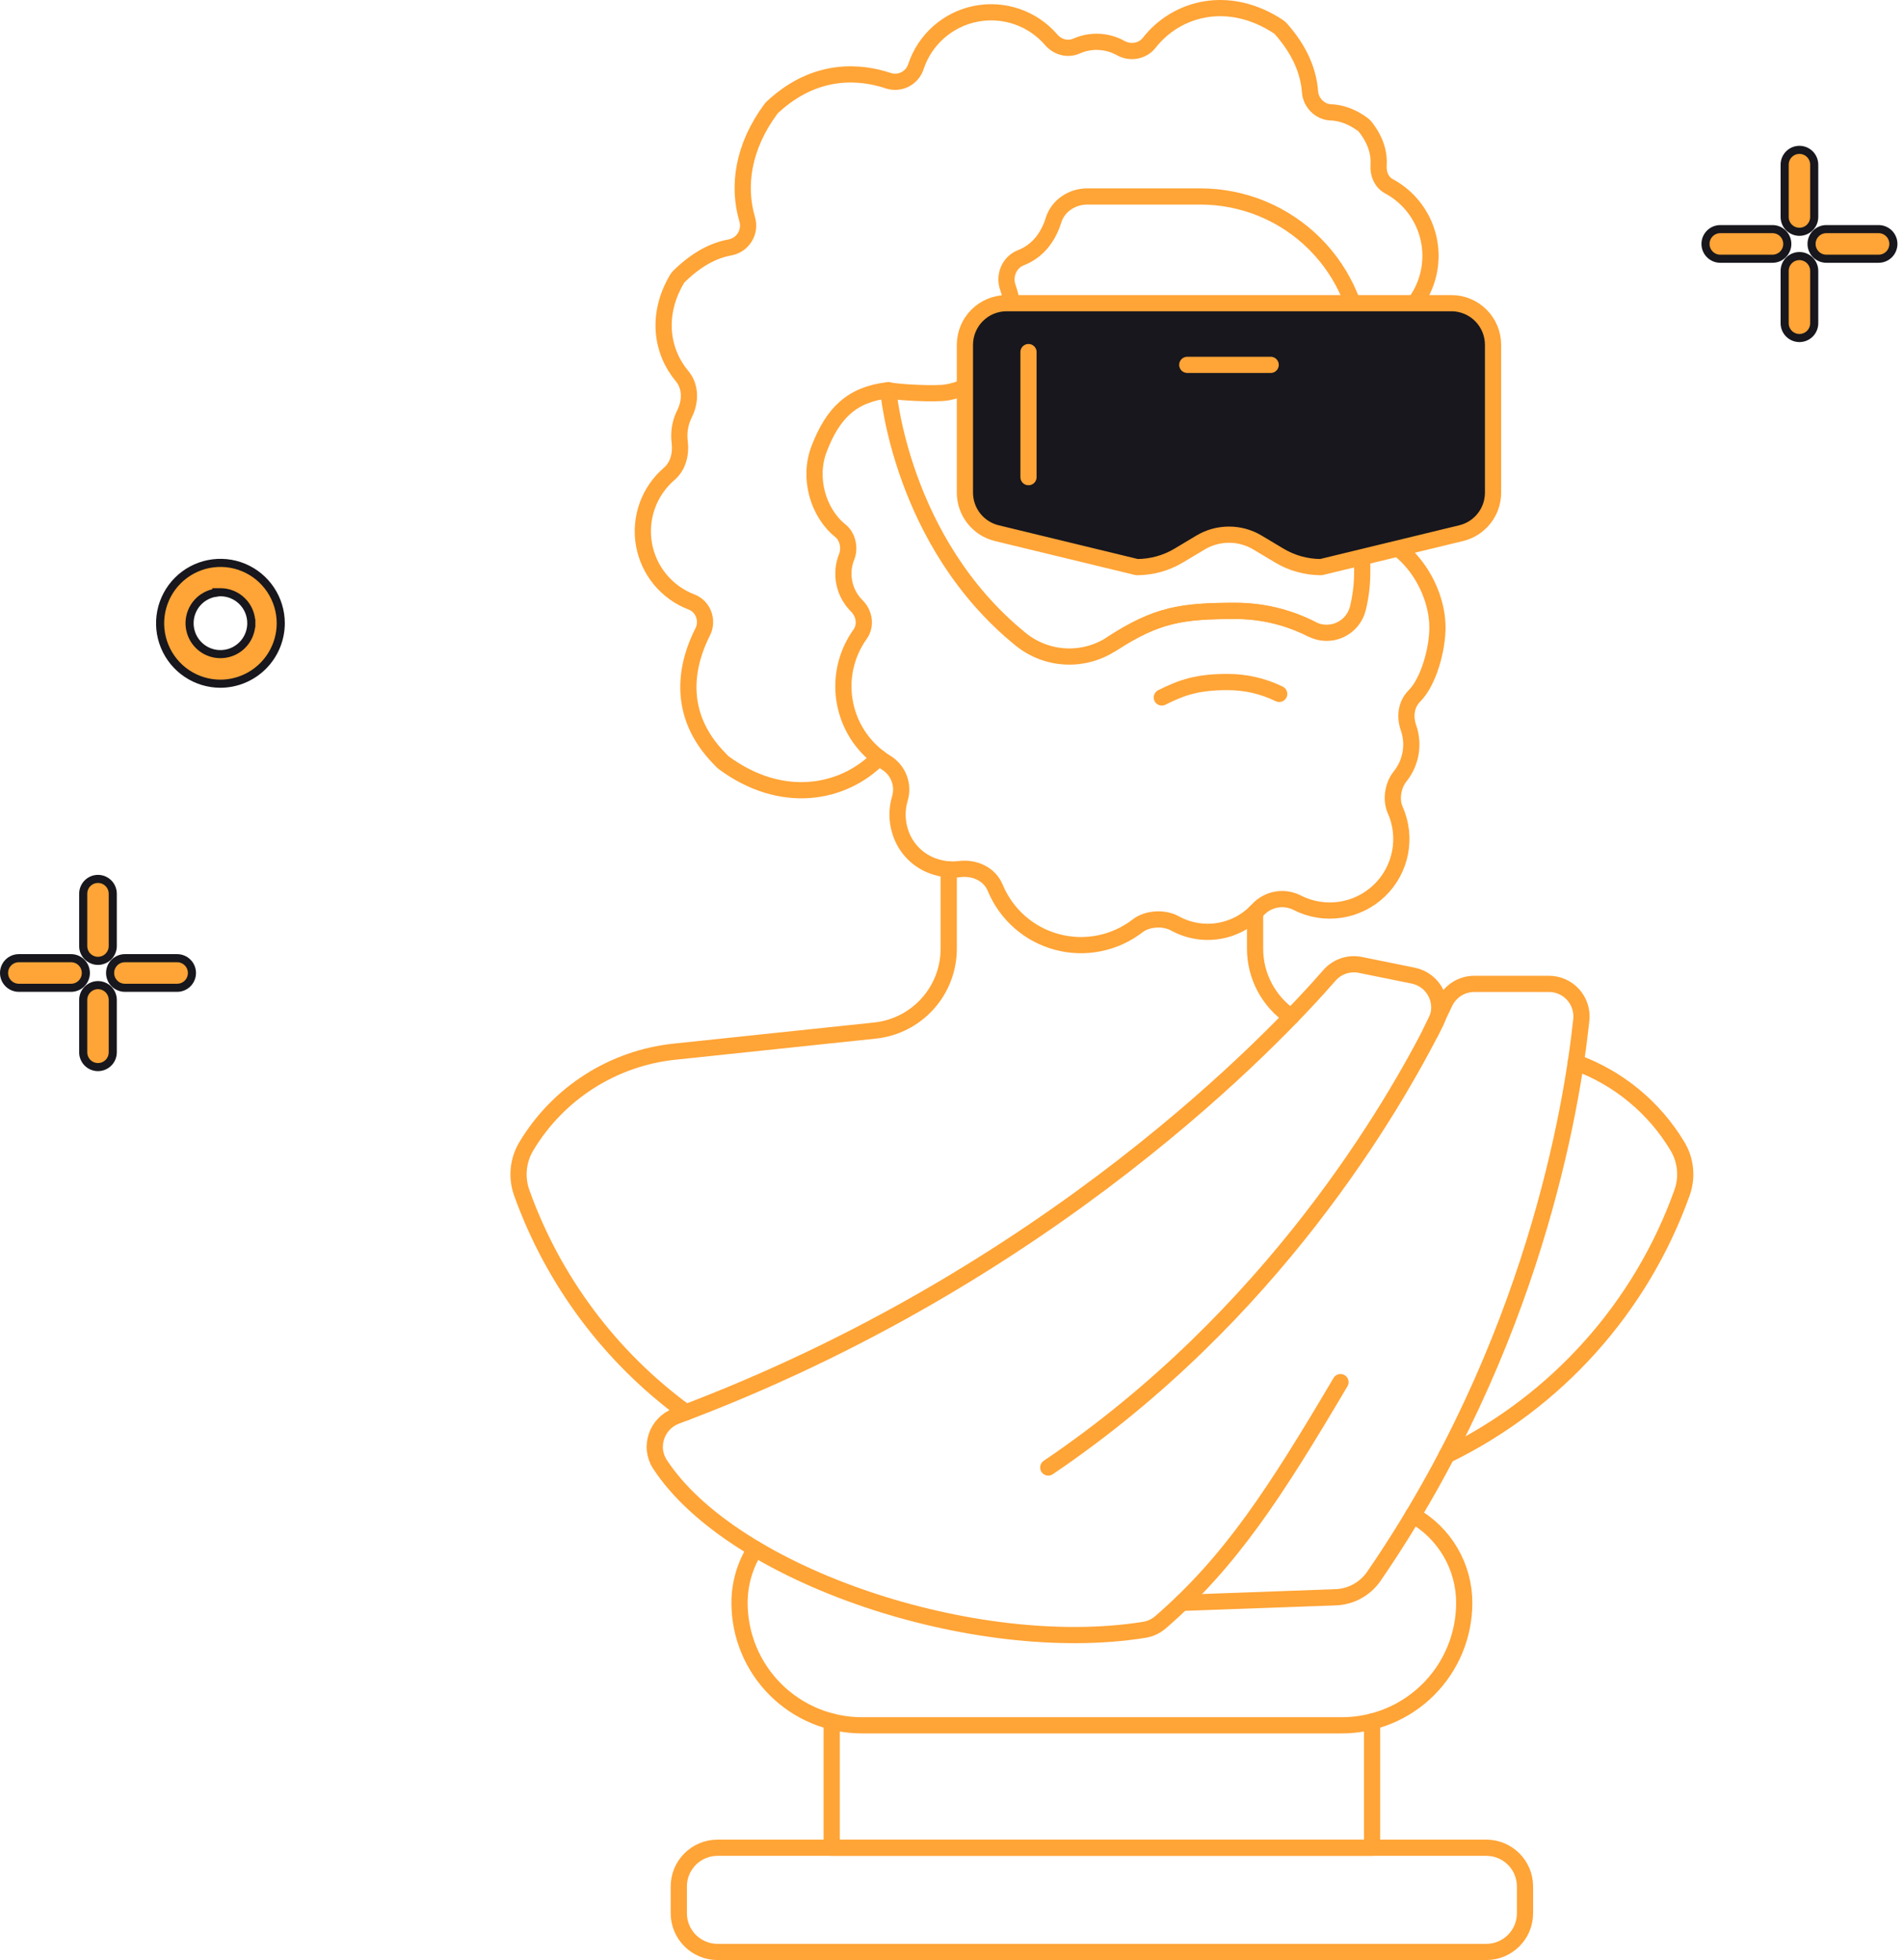 <?xml version="1.0" encoding="UTF-8"?> <svg xmlns="http://www.w3.org/2000/svg" width="235" height="242" viewBox="0 0 235 242" fill="none"> <path d="M169.348 212.514V228.098H102.652V212.514" stroke="#FFA436" stroke-width="2" stroke-linecap="round" stroke-linejoin="round"></path> <path d="M174.398 187.057C176.317 188.134 177.914 189.703 179.025 191.602C180.137 193.501 180.723 195.662 180.722 197.863C180.724 199.848 180.334 201.814 179.576 203.649C178.817 205.484 177.705 207.151 176.301 208.555C174.898 209.96 173.232 211.074 171.398 211.834C169.564 212.594 167.598 212.985 165.613 212.985H106.387C102.38 212.985 98.537 211.393 95.703 208.56C92.869 205.726 91.277 201.883 91.277 197.875C91.272 195.512 91.947 193.197 93.219 191.205" stroke="#FFA436" stroke-width="2" stroke-linecap="round" stroke-linejoin="round"></path> <path d="M159.367 125.526C157.992 124.594 156.867 123.341 156.09 121.874C155.312 120.407 154.906 118.773 154.906 117.113V112.656" stroke="#FFA436" stroke-width="2" stroke-linecap="round" stroke-linejoin="round"></path> <path d="M178.559 179.647C192.106 173.052 202.533 161.416 207.61 147.229C207.945 146.289 208.067 145.286 207.967 144.292C207.867 143.299 207.548 142.341 207.032 141.486C204.16 136.704 199.733 133.055 194.491 131.15" stroke="#FFA436" stroke-width="2" stroke-linecap="round" stroke-linejoin="round"></path> <path d="M117.097 107.318V117.113C117.097 119.624 116.167 122.046 114.487 123.912C112.807 125.779 110.495 126.957 107.998 127.22L83.254 129.825C79.51 130.218 75.909 131.477 72.736 133.502C69.563 135.527 66.904 138.262 64.969 141.491C64.453 142.345 64.134 143.304 64.034 144.297C63.934 145.29 64.056 146.293 64.391 147.233C68.279 158.101 75.341 167.55 84.662 174.357" stroke="#FFA436" stroke-width="2" stroke-linecap="round" stroke-linejoin="round"></path> <path d="M183.444 228.098H88.559C85.921 228.098 83.781 230.237 83.781 232.876V236.184C83.781 238.823 85.921 240.962 88.559 240.962H183.444C186.082 240.962 188.222 238.823 188.222 236.184V232.876C188.222 230.237 186.082 228.098 183.444 228.098Z" stroke="#FFA436" stroke-width="2" stroke-linecap="round" stroke-linejoin="round"></path> <path d="M167.924 41.285C169.987 41.045 171.919 40.153 173.441 38.739C174.962 37.326 175.993 35.464 176.384 33.424C176.775 31.384 176.505 29.273 175.613 27.397C174.722 25.521 173.255 23.978 171.427 22.993C170.508 22.496 170.082 21.458 170.154 20.416C170.256 18.954 169.819 17.338 168.527 15.685C168.422 15.552 168.299 15.433 168.162 15.333C166.798 14.346 165.468 13.911 164.232 13.867C162.911 13.82 161.783 12.666 161.689 11.346C161.511 8.895 160.48 6.259 158.126 3.597C158.022 3.477 157.903 3.372 157.772 3.283C151.6 -0.771 145.189 0.997 141.846 5.279C141.02 6.339 139.497 6.596 138.326 5.938C137.498 5.475 136.573 5.21 135.625 5.167C134.677 5.123 133.732 5.301 132.865 5.686C131.778 6.17 130.525 5.819 129.75 4.918C128.621 3.606 127.163 2.617 125.527 2.052C123.891 1.487 122.134 1.367 120.436 1.703C118.737 2.039 117.159 2.819 115.861 3.965C114.563 5.11 113.592 6.58 113.047 8.223C112.939 8.562 112.764 8.877 112.533 9.148C112.302 9.42 112.02 9.642 111.702 9.804C111.384 9.966 111.038 10.062 110.682 10.089C110.327 10.116 109.97 10.072 109.632 9.96C106.343 8.863 100.763 8.198 95.363 13.211C95.275 13.293 95.195 13.383 95.123 13.479C91.664 18.177 91.031 23.002 92.217 27.049C92.33 27.422 92.363 27.814 92.312 28.201C92.262 28.587 92.13 28.959 91.925 29.29C91.72 29.622 91.447 29.906 91.124 30.123C90.801 30.341 90.435 30.487 90.051 30.552C88.102 30.911 86.019 31.962 83.836 34.093C83.721 34.206 83.621 34.333 83.539 34.471C80.928 38.928 81.675 43.431 84.176 46.417C85.272 47.718 85.249 49.557 84.489 51.075C84.064 51.922 83.843 52.856 83.844 53.804C83.844 54.056 83.86 54.307 83.891 54.556C84.076 56.017 83.711 57.539 82.594 58.5C81.367 59.555 80.434 60.91 79.888 62.435C79.341 63.959 79.201 65.598 79.479 67.193C79.757 68.788 80.445 70.283 81.476 71.532C82.506 72.781 83.843 73.741 85.356 74.317C86.809 74.873 87.435 76.612 86.731 77.998C84.875 81.651 83.144 87.988 88.934 93.778C89.041 93.901 89.157 94.017 89.282 94.124C96.45 99.438 104.047 98.047 108.484 93.538" stroke="#FFA436" stroke-width="2" stroke-linecap="round" stroke-linejoin="round"></path> <path d="M137.188 79.504C142.764 75.885 145.801 75.414 152.535 75.414C155.793 75.42 159.004 76.194 161.907 77.674" stroke="#FFA436" stroke-width="2" stroke-linecap="round" stroke-linejoin="round"></path> <path d="M143.395 86.1C145.944 84.815 147.888 84.195 151.473 84.195C153.694 84.183 155.887 84.684 157.883 85.66" stroke="#FFA436" stroke-width="2" stroke-linecap="round" stroke-linejoin="round"></path> <path d="M109.638 48.169C105.075 48.699 102.793 51.035 101.109 55.386C99.7 59.012 100.981 63.326 103.734 65.527C104.63 66.242 104.929 67.668 104.501 68.729C104.089 69.753 103.988 70.875 104.211 71.956C104.434 73.037 104.971 74.027 105.754 74.804C106.694 75.744 106.927 77.219 106.155 78.297C105.273 79.532 104.654 80.935 104.337 82.42C104.021 83.905 104.014 85.439 104.316 86.926C104.618 88.414 105.224 89.823 106.095 91.067C106.966 92.31 108.083 93.361 109.378 94.153C110.104 94.6 110.663 95.272 110.969 96.067C111.276 96.861 111.313 97.735 111.074 98.553C110.677 99.869 110.681 101.274 111.085 102.589C111.398 103.649 111.973 104.613 112.758 105.391C113.542 106.169 114.511 106.737 115.574 107.041C116.499 107.322 117.472 107.406 118.432 107.288C120.266 107.055 122.126 107.884 122.834 109.592C123.506 111.219 124.544 112.669 125.867 113.83C127.19 114.991 128.763 115.831 130.464 116.285C132.164 116.74 133.947 116.796 135.673 116.45C137.398 116.104 139.021 115.365 140.415 114.29C141.64 113.351 143.671 113.249 145.026 113.996C146.677 114.904 148.587 115.23 150.446 114.919C152.305 114.608 154.005 113.68 155.271 112.284C155.876 111.637 156.675 111.204 157.548 111.051C158.421 110.899 159.319 111.036 160.108 111.44C161.736 112.271 163.582 112.577 165.391 112.315C167.2 112.053 168.884 111.237 170.21 109.978C171.536 108.719 172.439 107.08 172.794 105.287C173.149 103.494 172.94 101.635 172.195 99.965C171.634 98.712 171.93 96.93 172.793 95.864C173.466 95.03 173.916 94.038 174.099 92.982C174.282 91.926 174.193 90.841 173.839 89.829C173.36 88.464 173.548 86.931 174.572 85.914C176.328 84.162 177.415 80.148 177.415 77.471C177.415 72.256 173.294 66.239 168.132 66.026" stroke="#FFA436" stroke-width="2" stroke-linecap="round" stroke-linejoin="round"></path> <path d="M109.636 48.17C109.636 48.17 111.164 66.905 125.989 78.926C127.555 80.194 129.483 80.932 131.495 81.035C133.507 81.138 135.5 80.6 137.187 79.498C142.762 75.88 145.8 75.409 152.535 75.409C155.793 75.417 159.003 76.193 161.905 77.674C162.437 77.95 163.025 78.102 163.625 78.119C164.224 78.136 164.82 78.017 165.367 77.771C165.914 77.524 166.398 77.157 166.783 76.698C167.168 76.237 167.444 75.696 167.59 75.115C167.948 73.66 168.13 72.167 168.13 70.668V44.218C168.13 38.923 166.026 33.846 162.282 30.102C158.538 26.358 153.46 24.254 148.165 24.254H134.192C132.33 24.254 130.59 25.391 130.034 27.168C129.359 29.35 128.017 31.035 126.011 31.812C124.553 32.377 123.875 34.04 124.403 35.512C124.883 36.857 125.063 38.291 124.93 39.713C124.798 41.135 124.355 42.511 123.634 43.744C122.913 44.977 121.931 46.037 120.757 46.85C119.583 47.663 118.245 48.209 116.837 48.45C115.476 48.674 110.867 48.459 109.633 48.17" stroke="#FFA436" stroke-width="2" stroke-linecap="round" stroke-linejoin="round"></path> <path d="M165.45 170.62C157.439 184.184 151.903 192.762 143.244 200.256C142.676 200.749 141.982 201.074 141.24 201.195C120.41 204.542 90.466 194.558 81.452 180.758C80.05 178.612 81.057 175.704 83.458 174.807C129.672 157.559 157.56 127.897 164.089 120.403C164.555 119.87 165.154 119.471 165.824 119.245C166.495 119.019 167.214 118.975 167.907 119.117L174.419 120.438C175.024 120.559 175.593 120.818 176.082 121.195C176.571 121.572 176.966 122.057 177.237 122.612C177.509 123.166 177.648 123.776 177.646 124.393C177.643 125.01 177.498 125.619 177.222 126.171C171.96 136.664 156.999 162.492 129.381 181.159" stroke="#FFA436" stroke-width="2" stroke-linecap="round" stroke-linejoin="round"></path> <path d="M176.55 127.49L178.331 123.75C178.658 123.064 179.173 122.484 179.815 122.078C180.458 121.673 181.203 121.457 181.963 121.457H191.167C191.73 121.455 192.288 121.572 192.803 121.8C193.318 122.028 193.78 122.362 194.157 122.779C194.535 123.197 194.821 123.69 194.996 124.225C195.171 124.761 195.231 125.327 195.173 125.888C194.02 136.767 189.201 166.007 169.555 194.61C169.02 195.378 168.313 196.011 167.491 196.457C166.668 196.904 165.753 197.152 164.817 197.181L145.867 197.867" stroke="#FFA436" stroke-width="2" stroke-linecap="round" stroke-linejoin="round"></path> <path d="M180.344 65.817L163.05 70.009C161.229 70.008 159.443 69.513 157.882 68.576L155.219 66.982C154.153 66.341 152.933 66.003 151.689 66.003C150.445 66.003 149.225 66.341 148.159 66.982L145.497 68.576C143.933 69.514 142.143 70.009 140.319 70.009L123.028 65.817C121.906 65.545 120.909 64.904 120.195 63.997C119.482 63.09 119.094 61.97 119.094 60.816V42.563C119.096 41.199 119.639 39.892 120.604 38.929C121.569 37.966 122.876 37.425 124.24 37.425H179.132C180.497 37.425 181.806 37.967 182.771 38.932C183.736 39.897 184.278 41.206 184.278 42.571V60.816C184.278 61.97 183.89 63.09 183.177 63.997C182.463 64.904 181.466 65.545 180.344 65.817Z" fill="#17171D" stroke="#FFA436" stroke-width="2" stroke-linecap="round" stroke-linejoin="round"></path> <path d="M146.539 45.041H156.832" stroke="#FFA436" stroke-width="2" stroke-linecap="round" stroke-linejoin="round"></path> <path d="M126.941 43.463V58.902" stroke="#FFA436" stroke-width="2" stroke-linecap="round" stroke-linejoin="round"></path> <path d="M12.094 118.614C11.61 118.614 11.146 118.421 10.804 118.079C10.462 117.736 10.27 117.271 10.27 116.786V110.328C10.27 109.843 10.462 109.378 10.804 109.035C11.146 108.692 11.61 108.5 12.094 108.5C12.577 108.5 13.041 108.692 13.383 109.035C13.725 109.378 13.918 109.843 13.918 110.328V116.786C13.918 117.271 13.725 117.736 13.383 118.079C13.041 118.421 12.577 118.614 12.094 118.614Z" fill="#FFA436" stroke="#17171D"></path> <path d="M10.27 129.889H10.27V129.885V123.439C10.27 122.954 10.462 122.489 10.804 122.146C11.146 121.804 11.61 121.611 12.094 121.611C12.577 121.611 13.041 121.804 13.383 122.146C13.726 122.489 13.918 122.954 13.918 123.439L13.918 129.885L13.918 129.889C13.919 130.13 13.873 130.369 13.783 130.592C13.691 130.816 13.557 131.019 13.388 131.19C13.218 131.361 13.017 131.496 12.794 131.589C12.572 131.681 12.334 131.729 12.094 131.729H12.094C11.853 131.729 11.615 131.681 11.393 131.589C11.171 131.496 10.969 131.361 10.8 131.19C10.63 131.019 10.496 130.816 10.405 130.592C10.314 130.369 10.268 130.13 10.27 129.889Z" fill="#FFA436" stroke="#17171D"></path> <path d="M21.866 121.94H15.414C14.931 121.94 14.467 121.748 14.124 121.405C13.782 121.062 13.59 120.597 13.59 120.112C13.59 119.627 13.782 119.162 14.124 118.82C14.467 118.477 14.931 118.285 15.414 118.285H21.866C22.349 118.285 22.813 118.477 23.156 118.82C23.498 119.162 23.69 119.627 23.69 120.112C23.69 120.597 23.498 121.062 23.156 121.405C22.813 121.748 22.349 121.94 21.866 121.94Z" fill="#FFA436" stroke="#17171D"></path> <path d="M8.772 121.94H2.324C1.841 121.94 1.377 121.748 1.035 121.405C0.692 121.062 0.5 120.597 0.5 120.112C0.5 119.627 0.692 119.162 1.035 118.82C1.377 118.477 1.841 118.285 2.324 118.285H8.772C9.256 118.285 9.72 118.477 10.062 118.82C10.404 119.162 10.596 119.627 10.596 120.112C10.596 120.597 10.404 121.062 10.062 121.405C9.72 121.748 9.256 121.94 8.772 121.94Z" fill="#FFA436" stroke="#17171D"></path> <path d="M222.094 28.614C221.61 28.614 221.146 28.421 220.804 28.079C220.462 27.736 220.27 27.271 220.27 26.786V20.328C220.27 19.843 220.462 19.378 220.804 19.035C221.146 18.692 221.61 18.5 222.094 18.5C222.577 18.5 223.041 18.692 223.383 19.035C223.725 19.378 223.918 19.843 223.918 20.328V26.786C223.918 27.271 223.725 27.736 223.383 28.079C223.041 28.421 222.577 28.614 222.094 28.614Z" fill="#FFA436" stroke="#17171D"></path> <path d="M220.27 39.889H220.27V39.885V33.439C220.27 32.954 220.462 32.489 220.804 32.146C221.146 31.804 221.61 31.611 222.094 31.611C222.577 31.611 223.041 31.804 223.383 32.146C223.725 32.489 223.918 32.954 223.918 33.439L223.918 39.885L223.918 39.889C223.92 40.13 223.874 40.369 223.783 40.592C223.692 40.816 223.557 41.019 223.388 41.19C223.218 41.361 223.017 41.496 222.794 41.589C222.572 41.681 222.334 41.729 222.094 41.729H222.094C221.853 41.729 221.615 41.681 221.393 41.589C221.171 41.496 220.969 41.361 220.8 41.19C220.63 41.019 220.496 40.816 220.405 40.592C220.314 40.369 220.268 40.13 220.27 39.889Z" fill="#FFA436" stroke="#17171D"></path> <path d="M231.866 31.94H225.414C224.93 31.94 224.467 31.748 224.124 31.405C223.782 31.062 223.59 30.598 223.59 30.113C223.59 29.628 223.782 29.163 224.124 28.82C224.467 28.477 224.93 28.285 225.414 28.285H231.866C232.35 28.285 232.813 28.477 233.156 28.82C233.498 29.163 233.69 29.628 233.69 30.113C233.69 30.598 233.498 31.062 233.156 31.405C232.813 31.748 232.35 31.94 231.866 31.94Z" fill="#FFA436" stroke="#17171D"></path> <path d="M218.772 31.94H212.324C211.841 31.94 211.377 31.748 211.035 31.405C210.692 31.062 210.5 30.598 210.5 30.113C210.5 29.628 210.692 29.163 211.035 28.82C211.377 28.477 211.841 28.285 212.324 28.285H218.772C219.256 28.285 219.72 28.477 220.062 28.82C220.404 29.163 220.596 29.628 220.596 30.113C220.596 30.598 220.404 31.062 220.062 31.405C219.72 31.748 219.256 31.94 218.772 31.94Z" fill="#FFA436" stroke="#17171D"></path> <path d="M31.017 76.932C31.018 76.431 30.92 75.934 30.73 75.471C30.539 75.007 30.259 74.585 29.905 74.23C29.551 73.875 29.131 73.593 28.668 73.4C28.205 73.208 27.709 73.109 27.207 73.109L26.707 73.109V73.154C26.131 73.231 25.577 73.438 25.09 73.764C24.464 74.184 23.976 74.78 23.688 75.477C23.399 76.174 23.324 76.942 23.472 77.681C23.619 78.421 23.982 79.101 24.515 79.634C25.048 80.168 25.728 80.531 26.467 80.678C27.206 80.824 27.973 80.748 28.669 80.459C29.365 80.169 29.959 79.679 30.377 79.051C30.795 78.424 31.018 77.686 31.017 76.932ZM31.017 76.932C31.017 76.932 31.017 76.933 31.017 76.933L30.517 76.932L31.017 76.931C31.017 76.931 31.017 76.932 31.017 76.932ZM27.207 84.402C25.735 84.402 24.296 83.965 23.071 83.145C21.847 82.326 20.892 81.161 20.329 79.798C19.765 78.435 19.617 76.935 19.905 75.489C20.192 74.042 20.901 72.713 21.943 71.67C22.984 70.627 24.311 69.916 25.755 69.629C27.199 69.341 28.696 69.489 30.057 70.053C31.417 70.617 32.58 71.573 33.398 72.8C34.216 74.026 34.653 75.468 34.653 76.943C34.648 78.92 33.862 80.814 32.466 82.212C31.071 83.61 29.18 84.397 27.207 84.402Z" fill="#FFA436" stroke="#17171D"></path> </svg> 